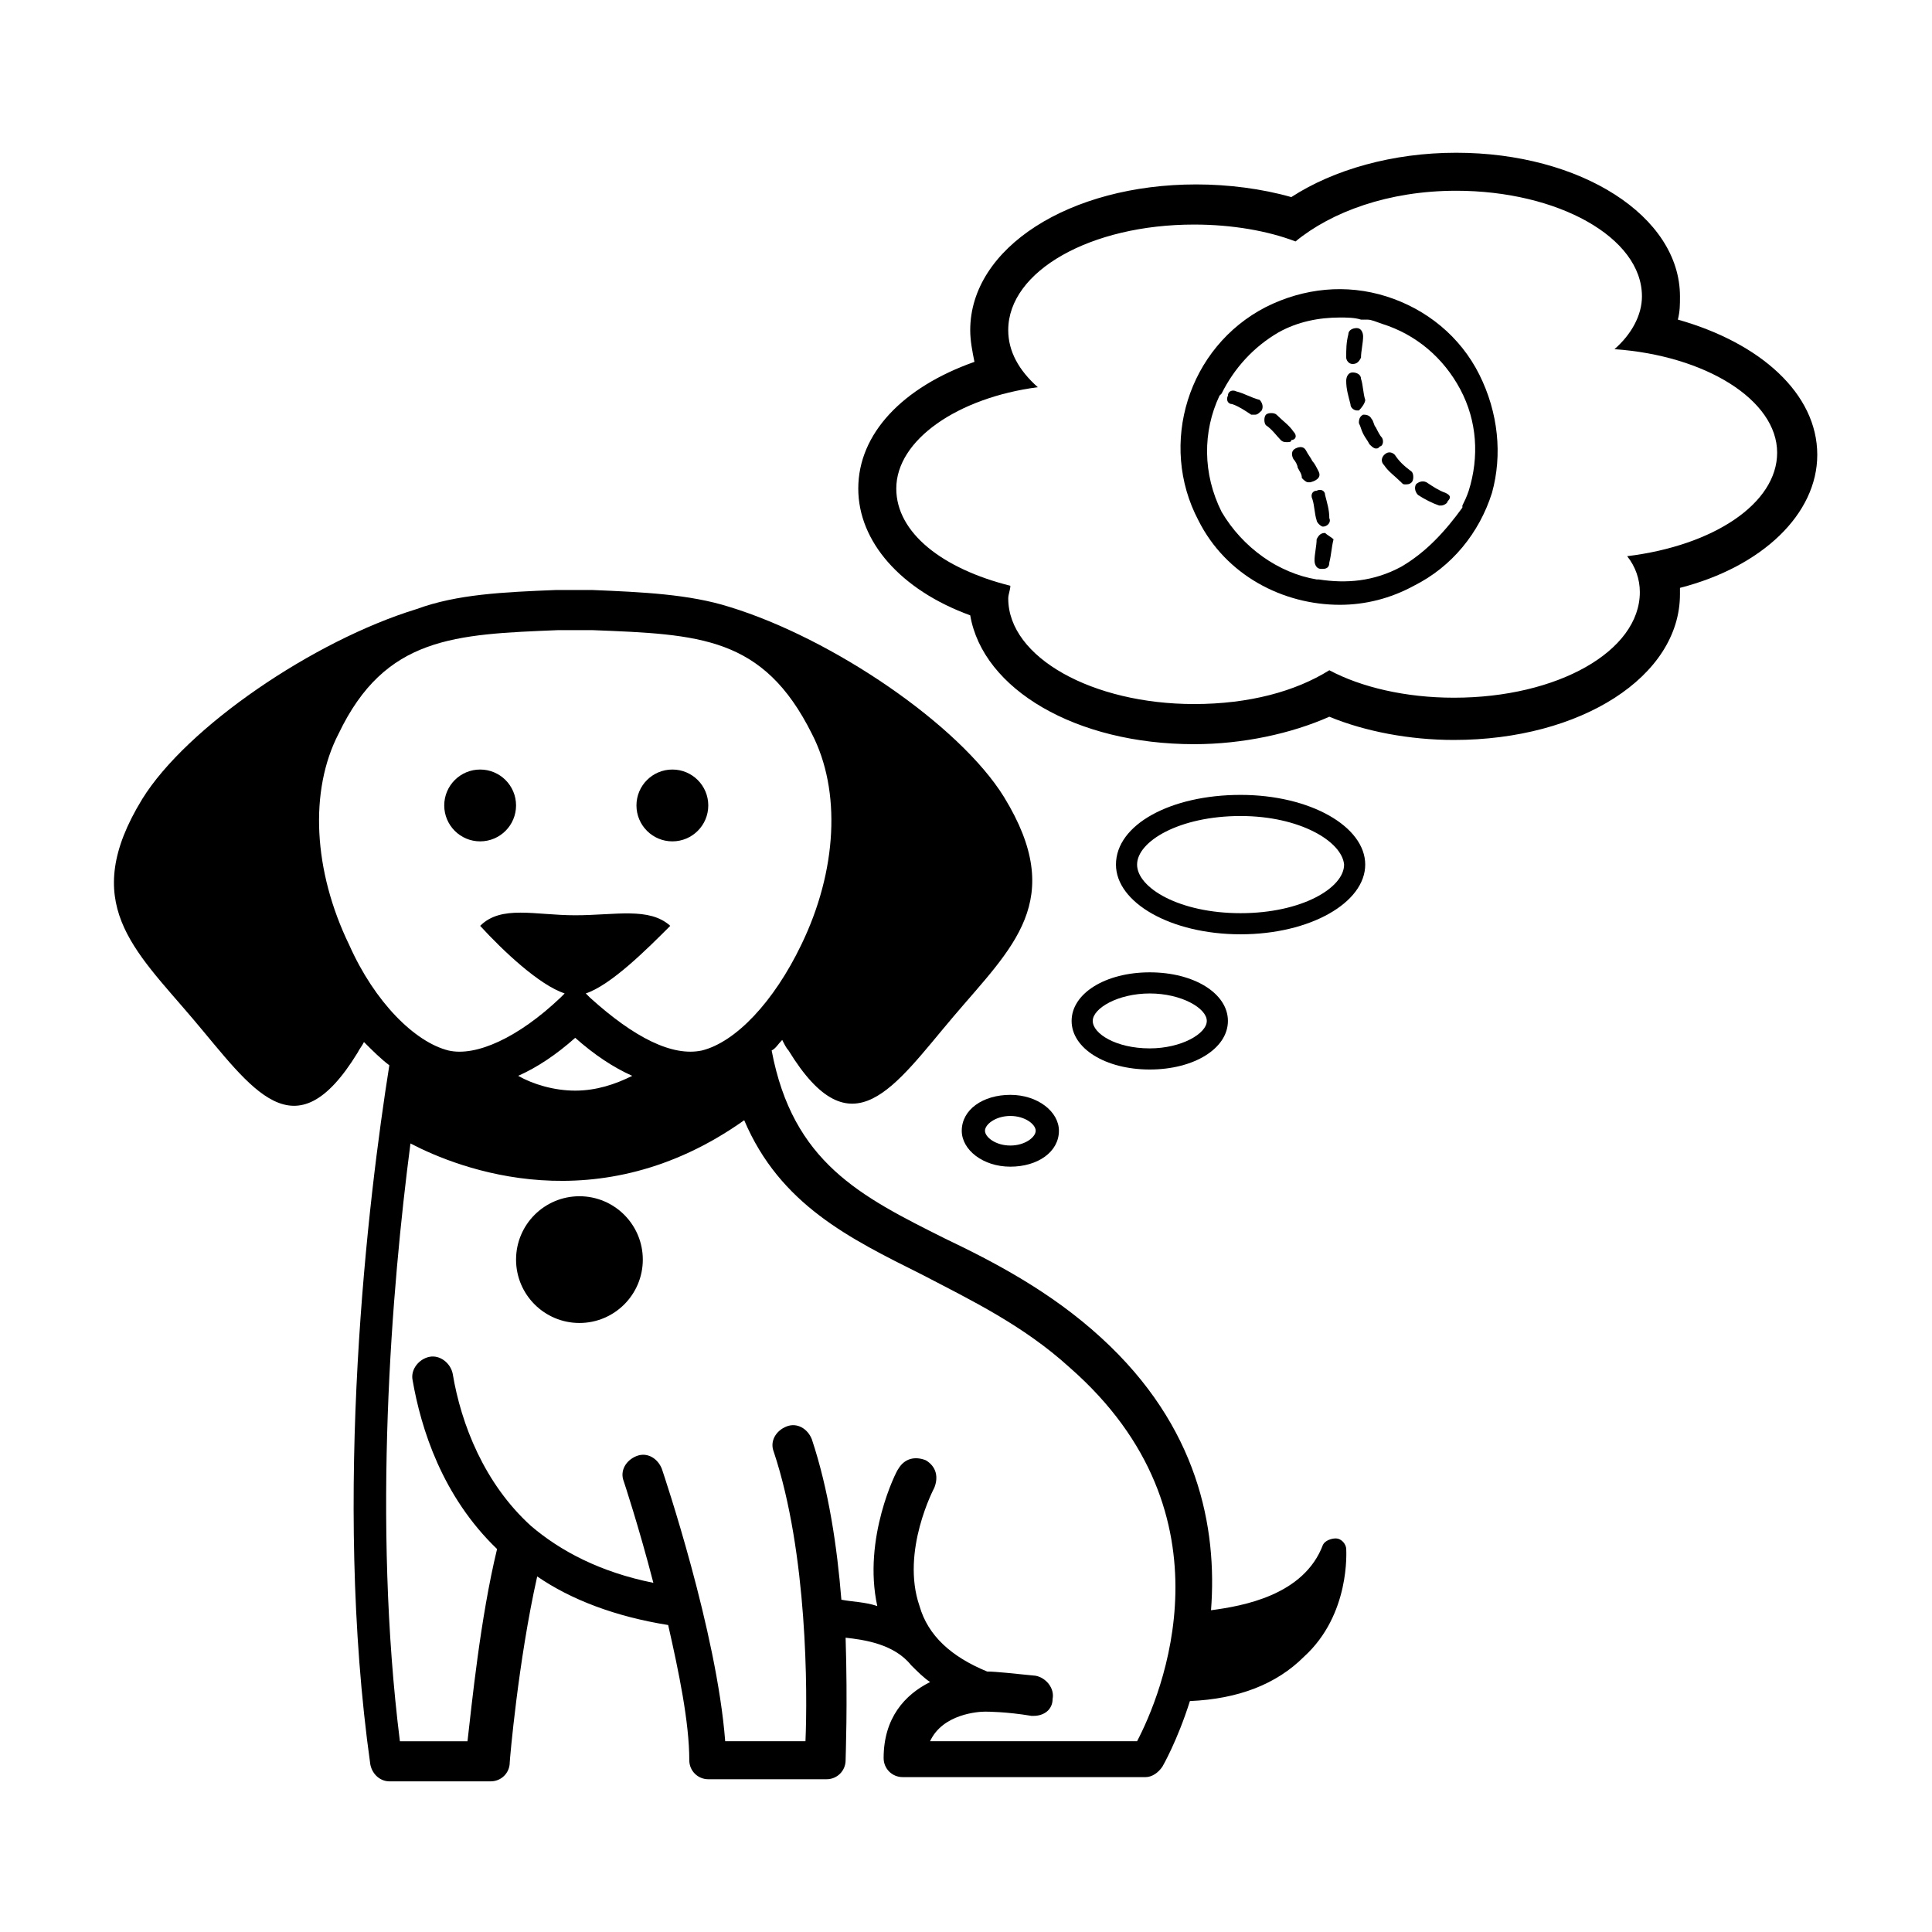 <?xml version="1.0" encoding="UTF-8"?>
<!-- Uploaded to: SVG Repo, www.svgrepo.com, Generator: SVG Repo Mixer Tools -->
<svg fill="#000000" width="800px" height="800px" version="1.1" viewBox="144 144 512 512" xmlns="http://www.w3.org/2000/svg">
 <g>
  <path d="m314.35 477.81c0 9.273-7.519 16.793-16.793 16.793-9.277 0-16.797-7.519-16.797-16.793 0-9.273 7.519-16.793 16.797-16.793 9.273 0 16.793 7.519 16.793 16.793"/>
  <path d="m500.76 554.5c0-1.121-1.121-2.801-2.801-2.801-1.121 0-2.801 0.559-3.359 1.68-5.039 13.434-21.273 16.234-29.668 17.352 1.68-21.832-3.359-48.703-29.109-72.211-13.434-12.316-28.551-20.152-41.426-26.309-22.391-11.195-40.305-20.152-45.902-49.82 1.121-0.559 1.68-1.68 2.801-2.801 0.559 1.121 1.121 2.238 1.68 2.801 16.793 27.43 27.988 9.516 43.664-8.957s30.23-30.789 13.434-58.219c-11.754-19.031-45.344-41.984-72.773-50.383-10.637-3.359-22.953-3.918-36.387-4.477h-9.516c-13.996 0.559-26.309 1.121-36.945 5.039-27.43 8.398-61.016 31.348-72.773 50.383-16.793 27.43-2.238 39.746 13.434 58.219 15.676 18.473 26.871 36.387 43.664 8.957 0.559-1.121 1.121-1.68 1.68-2.801 2.238 2.238 4.477 4.477 6.719 6.156-5.598 35.266-15.113 113.64-5.039 185.29 0.559 2.801 2.801 4.477 5.039 4.477h26.871c2.801 0 5.039-2.238 5.039-5.039 0-0.559 2.238-26.871 7.277-49.262 8.957 6.156 20.711 10.637 34.707 12.875 2.801 12.316 5.598 25.75 5.598 35.828 0 2.801 2.238 5.039 5.039 5.039h31.348c2.801 0 5.039-2.238 5.039-5.039 0-1.121 0.559-14.555 0-32.469 5.039 0.559 12.875 1.68 17.352 7.277 1.68 1.68 3.359 3.359 5.039 4.477-6.719 3.359-12.316 9.516-12.316 20.152 0 2.801 2.238 5.039 5.039 5.039h64.375c1.68 0 3.359-1.121 4.477-2.801 0 0 3.918-6.719 7.277-17.352 12.875-0.559 22.953-4.477 30.23-11.754 12.312-11.191 11.195-27.988 11.195-28.547zm-189.21-125.39c-4.477 2.238-9.516 3.918-15.113 3.918s-11.195-1.68-15.113-3.918c5.039-2.238 10.078-5.598 15.113-10.078 5.039 4.477 10.078 7.836 15.113 10.078zm-19.59-118.12h8.957c28.551 1.121 45.344 1.68 58.219 27.43 7.836 15.113 6.719 36.387-2.801 55.98-7.277 15.113-17.352 25.75-26.309 27.988-7.836 1.68-17.914-3.359-29.668-13.996l-1.121-1.121c6.719-2.238 16.234-11.754 22.391-17.914-5.598-5.039-14.555-2.801-25.191-2.801-10.637 0.004-19.594-2.793-25.191 2.805 6.156 6.719 15.676 15.676 22.391 17.914l-1.121 1.121c-11.195 10.637-22.391 15.676-29.668 13.996-8.957-2.238-19.594-12.875-26.309-27.988-9.516-19.594-10.637-40.863-2.801-55.98 12.32-25.754 30.793-26.312 58.223-27.434zm153.38 294.45h-54.859c3.359-7.277 12.875-7.836 14.555-7.836 0.559 0 5.598 0 12.316 1.121h0.559c2.801 0 5.039-1.68 5.039-4.477 0.559-2.801-1.68-5.598-4.477-6.156-5.598-0.559-10.637-1.121-12.875-1.121-9.516-3.918-15.676-9.516-17.914-17.352-5.039-14.555 3.918-31.348 3.918-31.348 1.121-2.801 0.559-5.598-2.238-7.277-2.801-1.121-5.598-0.559-7.277 2.238-0.559 0.559-9.516 18.473-5.598 36.387-3.359-1.121-6.719-1.121-9.516-1.68-1.121-13.996-3.359-29.109-7.836-42.543-1.121-2.801-3.918-4.477-6.719-3.359-2.801 1.121-4.477 3.918-3.359 6.719 8.957 26.871 8.957 63.816 8.398 76.691h-21.273c-2.238-29.109-16.234-70.535-16.793-72.211-1.121-2.801-3.918-4.477-6.719-3.359-2.801 1.121-4.477 3.918-3.359 6.719 0 0 3.918 11.754 7.836 26.871-13.996-2.801-24.629-8.398-32.469-15.113-12.316-11.195-18.473-26.871-20.711-40.305-0.559-2.801-3.359-5.039-6.156-4.477-2.801 0.559-5.039 3.359-4.477 6.156 2.238 12.875 7.836 30.789 22.391 44.781-4.477 18.473-6.719 41.426-7.836 50.941h-17.914c-7.277-58.219-2.238-119.79 2.801-158.42 12.875 6.719 49.82 21.273 88.445-6.156 9.516 22.391 27.988 31.348 47.023 40.863 12.875 6.719 26.871 13.434 39.184 24.629 44.781 39.176 24.07 87.316 17.91 99.074z"/>
  <path d="m280.76 357.45c0 5.258-4.258 9.52-9.516 9.52-5.254 0-9.516-4.262-9.516-9.52 0-5.254 4.262-9.516 9.516-9.516 5.258 0 9.516 4.262 9.516 9.516"/>
  <path d="m331.7 357.45c0 5.258-4.258 9.52-9.516 9.52-5.254 0-9.516-4.262-9.516-9.52 0-5.254 4.262-9.516 9.516-9.516 5.258 0 9.516 4.262 9.516 9.516"/>
  <path d="m529.87 194.55c26.871 0 49.262 12.316 49.262 27.988 0 5.039-2.801 10.078-7.277 13.996 24.07 1.68 43.105 13.434 43.105 27.43 0 13.434-16.793 24.629-39.746 27.43 2.238 2.801 3.359 6.156 3.359 9.516 0 15.676-21.832 27.988-49.262 27.988-12.875 0-24.629-2.801-33.027-7.277-8.957 5.598-21.273 8.957-35.828 8.957-26.871 0-49.262-12.316-49.262-27.988 0-1.121 0.559-2.238 0.559-3.359-17.914-4.477-30.23-13.996-30.23-25.75 0-12.875 16.234-24.07 37.504-26.871-5.039-4.477-7.836-9.516-7.836-15.113 0-15.676 21.832-27.988 49.262-27.988 10.078 0 19.594 1.68 26.871 4.477 9.52-7.836 24.633-13.434 42.547-13.434m0-10.074c-16.793 0-32.469 4.477-43.664 11.754-7.84-2.238-16.793-3.359-25.191-3.359-33.586 0-59.898 16.793-59.898 38.625 0 2.801 0.559 5.598 1.121 8.398-19.031 6.719-30.789 19.031-30.789 33.586 0 13.996 11.195 26.871 29.668 33.586 3.359 19.594 27.988 34.148 59.336 34.148 12.875 0 25.75-2.801 35.828-7.277 9.516 3.918 21.273 6.156 33.027 6.156 33.586 0 59.898-16.793 59.898-38.625v-1.68c21.832-5.598 36.387-19.594 36.387-35.266 0-16.234-15.113-29.668-36.945-35.828 0.559-2.238 0.559-3.918 0.559-6.156 0-21.27-26.309-38.062-59.336-38.062z"/>
  <path d="m472.77 391.6c-18.473 0-33.027-8.398-33.027-18.473 0-10.637 14.555-18.473 33.027-18.473 18.473 0 33.027 8.398 33.027 18.473 0 10.074-14.555 18.473-33.027 18.473zm0-31.348c-16.234 0-27.43 6.719-27.43 12.875s11.195 12.875 27.43 12.875 27.43-6.719 27.43-12.875c-0.559-6.156-11.754-12.875-27.43-12.875z"/>
  <path d="m448.7 427.43c-11.754 0-20.711-5.598-20.711-12.875 0-7.277 8.957-12.875 20.711-12.875 11.754 0 20.711 5.598 20.711 12.875 0.004 7.277-8.953 12.875-20.711 12.875zm0-20.152c-8.398 0-15.113 3.918-15.113 7.277 0 3.359 6.156 7.277 15.113 7.277 8.398 0 15.113-3.918 15.113-7.277 0-3.359-6.715-7.277-15.113-7.277z"/>
  <path d="m411.75 453.18c-7.277 0-12.875-4.477-12.875-9.516 0-5.598 5.598-9.516 12.875-9.516s12.875 4.477 12.875 9.516c0 5.598-5.598 9.516-12.875 9.516zm0-13.438c-3.918 0-6.719 2.238-6.719 3.918 0 1.68 2.801 3.918 6.719 3.918 3.918 0 6.719-2.238 6.719-3.918 0-1.676-2.801-3.918-6.719-3.918z"/>
  <path d="m536.03 243.26c-5.039-10.078-13.996-17.352-24.629-20.711-10.637-3.359-21.832-2.238-31.906 2.801-20.711 10.637-28.551 36.387-17.914 56.539 7.277 14.555 22.391 22.391 37.504 22.391 6.719 0 13.434-1.68 19.594-5.039 10.078-5.039 17.352-13.996 20.711-24.629 2.797-10.078 1.68-21.277-3.359-31.352zm-20.711 50.941c-7.277 3.918-14.555 4.477-21.832 3.359h-0.559c-10.078-1.68-19.594-8.398-25.191-17.914-5.039-10.078-5.039-21.273-0.559-30.789l0.559-0.559c3.359-6.719 8.398-12.316 15.113-16.234 5.039-2.801 10.637-3.918 16.234-3.918 1.68 0 3.918 0 5.598 0.559h0.559 0.559 0.559c1.121 0 2.238 0.559 3.918 1.121 8.957 2.801 16.234 8.957 20.711 17.352 4.477 8.398 5.039 17.914 2.238 26.871-0.559 1.68-1.121 2.801-1.68 3.918v0.559c-4.473 6.16-9.512 11.758-16.227 15.676z"/>
  <path d="m505.8 249.98c-0.559-1.68-0.559-3.918-1.121-5.598 0-1.121-1.121-1.68-2.238-1.68-1.121 0-1.68 1.121-1.68 2.238 0 2.238 0.559 3.918 1.121 6.156 0 1.121 1.121 1.68 1.68 1.68h0.559c1.121-1.117 1.68-2.238 1.68-2.797z"/>
  <path d="m510.28 260.05c-0.559-0.559-1.121-1.68-1.68-2.801-0.559-0.559-0.559-1.68-1.121-2.238-0.559-1.121-1.68-1.121-2.238-1.121-1.121 0.559-1.121 1.68-1.121 2.238 0.559 1.121 0.559 1.68 1.121 2.801 0.559 1.121 1.121 1.68 1.68 2.801 0.559 0.559 1.121 1.121 1.68 1.121s0.559 0 1.121-0.559c0.559-0.004 1.117-1.121 0.559-2.242z"/>
  <path d="m502.44 240.46c1.121 0 1.68-0.559 2.238-1.68 0-1.68 0.559-3.918 0.559-5.598 0-1.121-0.559-2.238-1.68-2.238s-2.238 0.559-2.238 1.68c-0.559 2.238-0.559 3.918-0.559 6.156 0 0.562 0.559 1.68 1.68 1.68z"/>
  <path d="m513.64 264.53c-0.559-0.559-1.68-1.121-2.801 0-0.559 0.559-1.121 1.68 0 2.801 1.121 1.68 2.801 2.801 4.477 4.477 0.559 0.559 0.559 0.559 1.121 0.559 0.559 0 1.121 0 1.68-0.559 0.559-0.559 0.559-2.238 0-2.801-2.238-1.68-3.359-2.797-4.477-4.477z"/>
  <path d="m527.07 274.61c-1.68-0.559-3.359-1.68-5.039-2.801-1.121-0.559-2.238 0-2.801 0.559-0.559 1.121 0 2.238 0.559 2.801 1.68 1.121 3.918 2.238 5.598 2.801h0.559c0.559 0 1.68-0.559 1.68-1.121 1.125-1.117 0.566-1.68-0.555-2.238z"/>
  <path d="m471.65 247.73c-1.121-0.559-2.238 0-2.238 1.121-0.559 1.121 0 2.238 1.121 2.238 1.68 0.559 3.359 1.68 5.039 2.801h1.121c0.559 0 1.121-0.559 1.68-1.121 0.559-1.121 0-2.238-0.559-2.801-2.246-0.559-3.926-1.676-6.164-2.238z"/>
  <path d="m486.77 258.37c-1.121-1.68-2.801-2.801-4.477-4.477-0.559-0.559-2.238-0.559-2.801 0-0.559 0.559-0.559 2.238 0 2.801 1.68 1.121 2.801 2.801 3.918 3.918 0.559 0.559 1.121 0.559 1.68 0.559 0.559 0 1.121 0 1.121-0.559 1.117-0.004 1.68-1.121 0.559-2.242z"/>
  <path d="m495.16 285.24c-1.121 0-1.68 0.559-2.238 1.68 0 1.68-0.559 3.918-0.559 5.598 0 1.121 0.559 2.238 1.68 2.238h0.559c1.121 0 1.68-0.559 1.68-1.68 0.559-2.238 0.559-3.918 1.121-6.156-0.562-0.559-1.684-1.121-2.242-1.68z"/>
  <path d="m494.6 283.56c1.121 0 2.238-1.121 1.68-2.238 0-2.238-0.559-3.918-1.121-6.156 0-1.121-1.121-1.68-2.238-1.121-1.121 0-1.68 1.121-1.121 2.238 0.559 1.68 0.559 3.918 1.121 5.598 0 0.559 1.121 1.68 1.68 1.68z"/>
  <path d="m493.48 269.01c-0.559-1.121-1.121-2.238-1.68-2.801-0.559-1.121-1.121-1.68-1.68-2.801s-1.68-1.121-2.801-0.559c-1.121 0.559-1.121 1.68-0.559 2.801 0.559 0.559 1.121 1.68 1.121 2.238 0.559 1.121 1.121 1.68 1.121 2.801 0.559 0.559 1.121 1.121 1.68 1.121h0.559c2.238-0.562 2.797-1.68 2.238-2.801z"/>
 </g>
</svg>